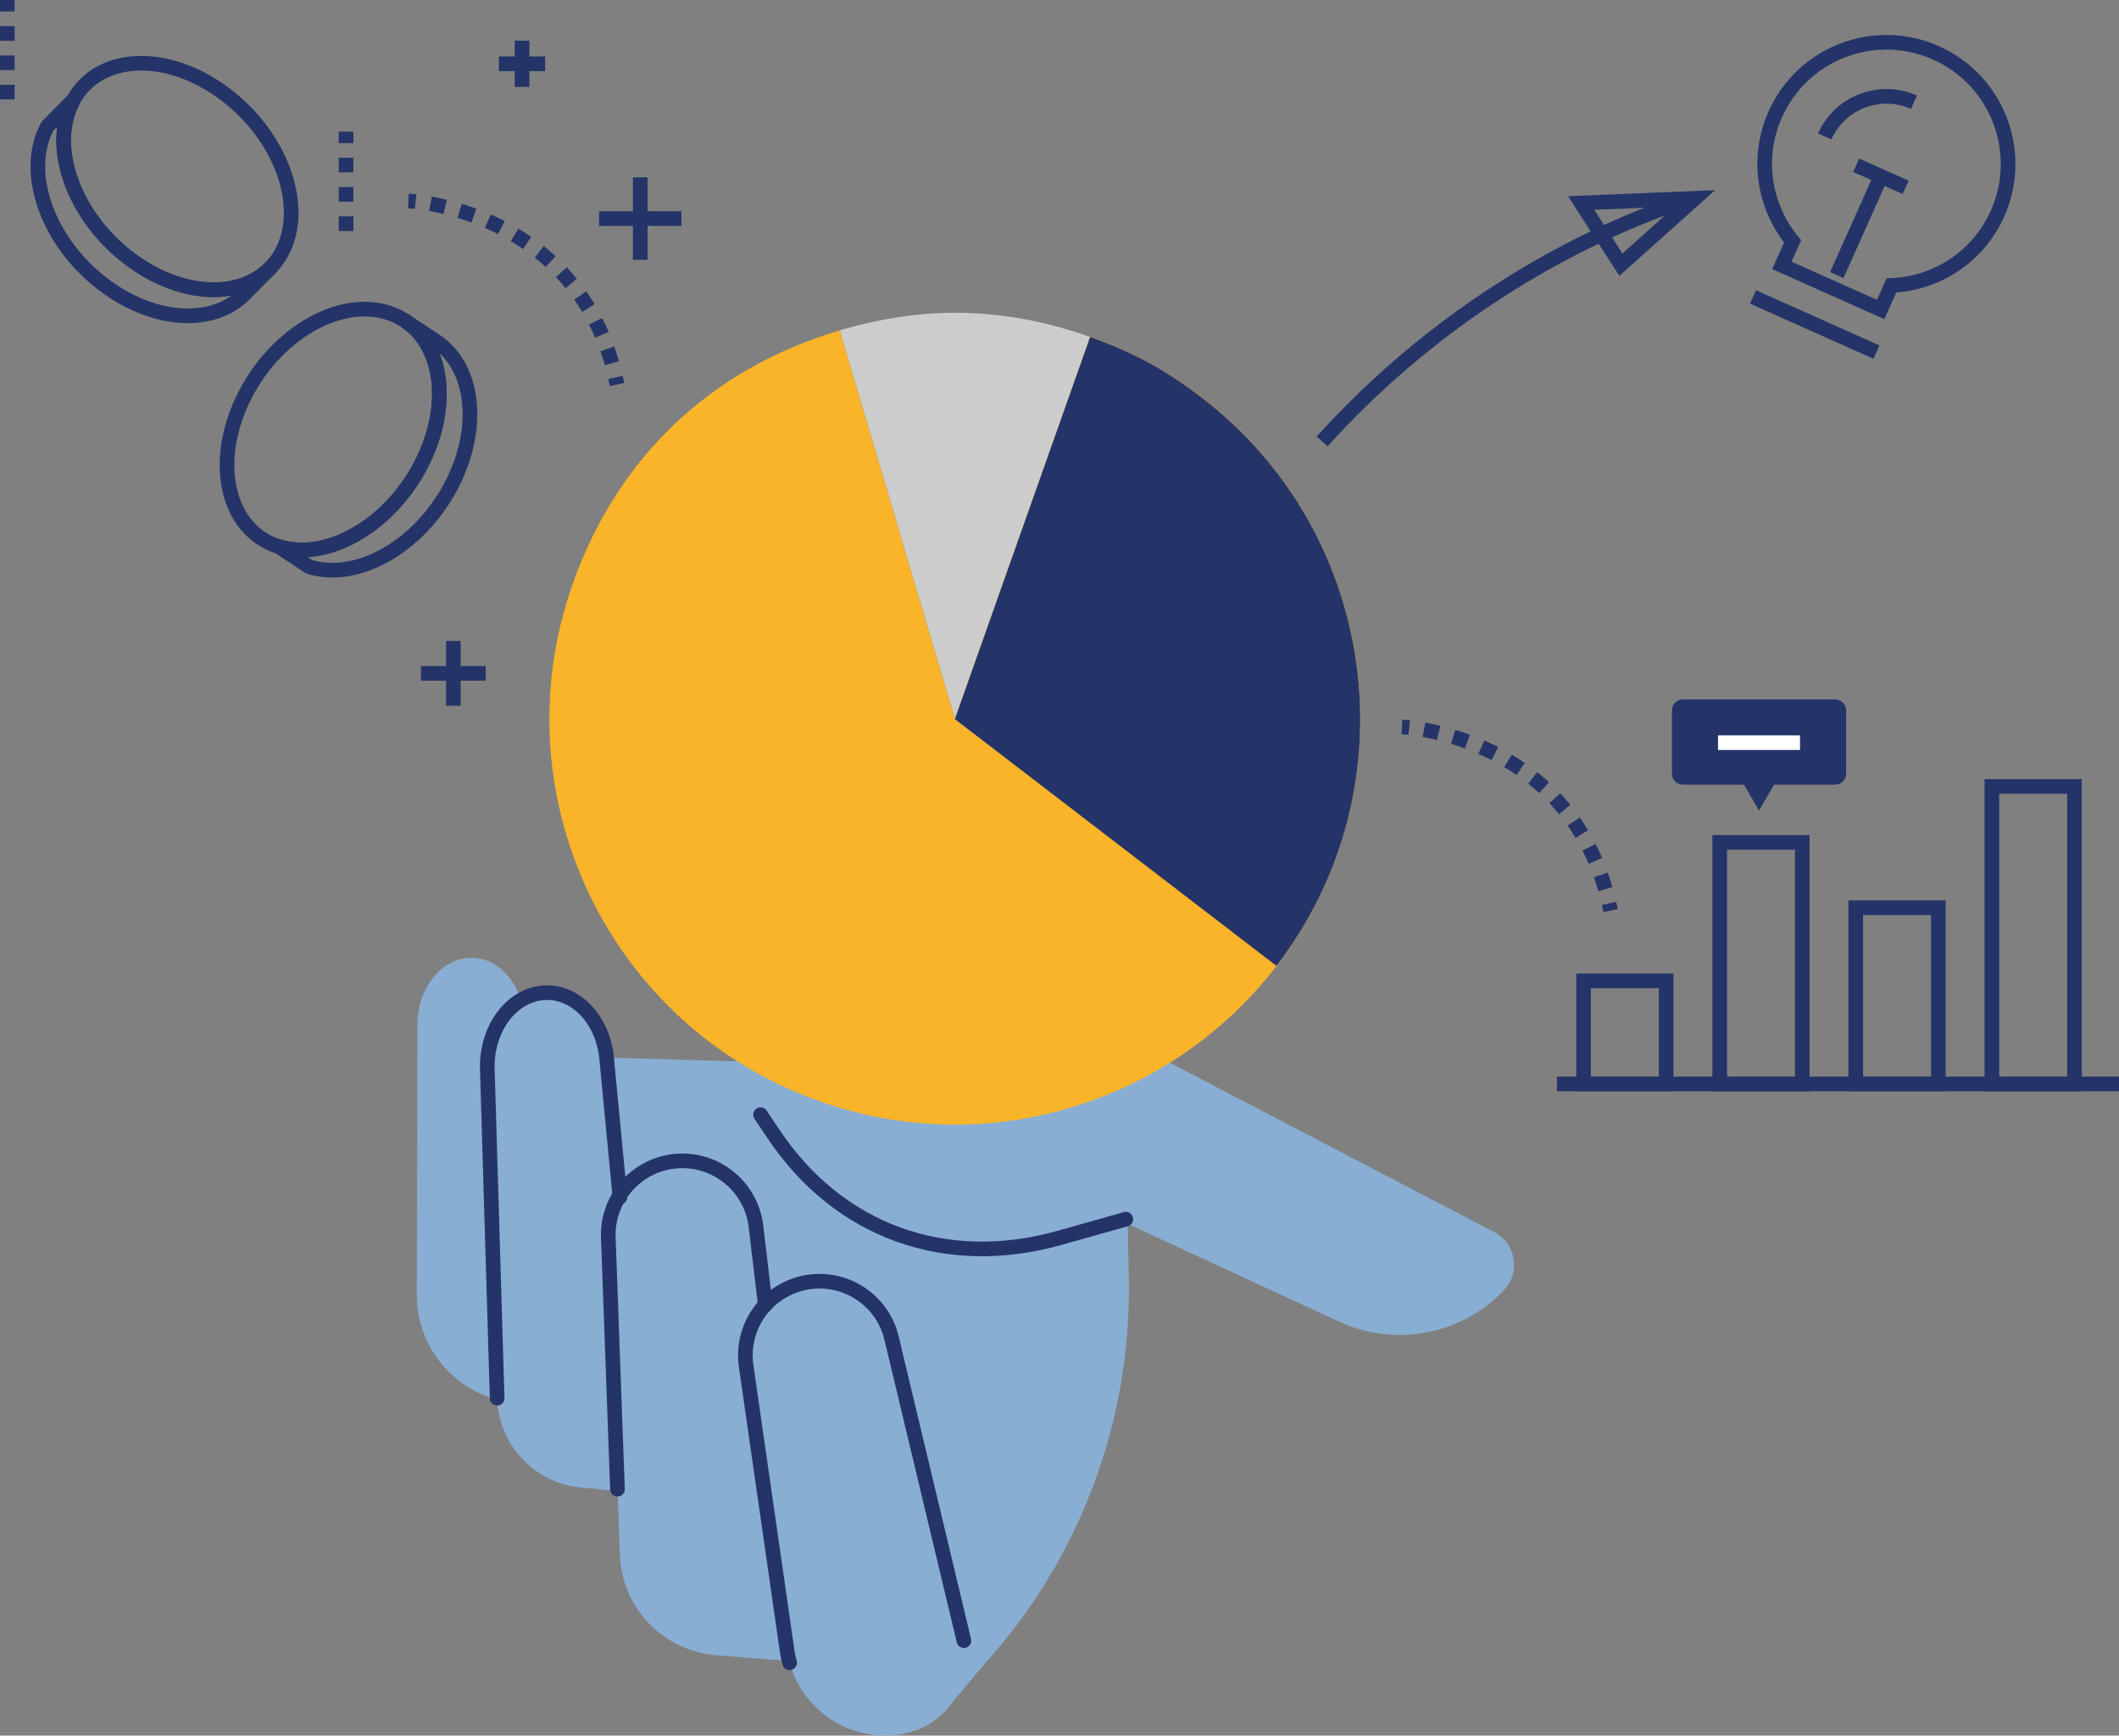 <?xml version="1.0" encoding="UTF-8"?><svg id="Layer_2" xmlns="http://www.w3.org/2000/svg" viewBox="0 0 289.37 237"><rect x="0" y="0" width="289.37" height="237" fill="#808080" stroke="none"/><defs><style>.cls-1{fill:#fab429;}.cls-1,.cls-2,.cls-3,.cls-4{stroke-width:0px;}.cls-2{fill:#89aed3;}.cls-5,.cls-6,.cls-7,.cls-8,.cls-9,.cls-10{fill:none;stroke-width:2px;}.cls-5,.cls-6,.cls-8,.cls-9,.cls-10{stroke:#243468;}.cls-6{stroke-dasharray:0 0 2 2;}.cls-6,.cls-8,.cls-10{stroke-miterlimit:10;}.cls-7{stroke:#fff;}.cls-9{stroke-linecap:round;stroke-linejoin:round;}.cls-3{fill:#ccc;}.cls-10{stroke-dasharray:0 0 2.05 2.05;}.cls-4{fill:#243468;}</style></defs><g id="Layer_2-2"><path class="cls-8" d="M180.55,60.28c13.11-14.56,30.67-26.62,50.39-33.19"/><polygon class="cls-8" points="221.35 36.14 231.47 27.08 215.92 27.72 221.35 36.14"/><line class="cls-6" x1="47.26" y1="31.54" x2="47.26" y2="17.97"/><line class="cls-6" x1="1" y1="13.57" x2="1"/><path class="cls-9" d="M55.33,43.81l4.18,2.76c4.96,3.28,6.2,11.07,2.59,18.78-4.13,8.82-13.04,14.2-19.9,12.03l-4.18-2.76c6.86,2.17,15.77-3.21,19.9-12.03,3.62-7.71,2.38-15.5-2.59-18.78Z"/><path class="cls-9" d="M38.02,74.62c-6.86-2.17-9.07-11.08-4.94-19.9,4.13-8.82,13.04-14.2,19.9-12.03,6.86,2.17,9.07,11.08,4.94,19.9-4.13,8.82-13.04,14.2-19.9,12.03Z"/><path class="cls-9" d="M36.88,36.62l-3.52,3.56c-4.18,4.23-12.06,3.94-18.93-1.1-7.85-5.76-11.4-15.54-7.94-21.85l3.52-3.56c-3.46,6.31.09,16.09,7.94,21.85,6.87,5.04,14.74,5.33,18.93,1.1Z"/><path class="cls-9" d="M10.02,13.67c3.46-6.31,12.63-6.75,20.48-.99,7.85,5.76,11.4,15.54,7.94,21.85-3.46,6.31-12.63,6.75-20.48.99-7.85-5.76-11.4-15.54-7.94-21.85Z"/><rect class="cls-5" x="216.25" y="133.94" width="11.28" height="14.07"/><rect class="cls-5" x="234.84" y="115.03" width="11.28" height="32.99"/><rect class="cls-5" x="253.42" y="123.95" width="11.28" height="24.06"/><rect class="cls-5" x="272.01" y="107.39" width="11.28" height="40.63"/><path class="cls-4" d="M250.59,95.51h-20.76c-.83,0-1.51.67-1.51,1.5v8.63c0,.83.67,1.5,1.51,1.5h8.33l.55.95,1.5,2.59,1.5-2.59.55-.95h8.34c.83,0,1.51-.67,1.51-1.5v-8.63c0-.83-.68-1.5-1.51-1.5Z"/><line class="cls-7" x1="234.61" y1="101.41" x2="245.81" y2="101.41"/><line class="cls-5" x1="212.62" y1="148.01" x2="289.37" y2="148.01"/><line class="cls-5" x1="71.29" y1="5.55" x2="71.29" y2="11.87"/><line class="cls-5" x1="74.45" y1="8.71" x2="68.13" y2="8.71"/><line class="cls-5" x1="87.43" y1="24.22" x2="87.43" y2="35.48"/><line class="cls-5" x1="93.06" y1="29.85" x2="81.81" y2="29.85"/><path class="cls-8" d="M55.77,27.44s.36.02.99.09"/><path class="cls-10" d="M58.79,27.82c6.3,1.15,20.64,5.61,25.02,22.7"/><path class="cls-8" d="M84.05,51.53c.07.32.14.65.21.98"/><path class="cls-8" d="M191.45,99.26s.36.02.99.09"/><path class="cls-10" d="M194.46,99.65c6.3,1.15,20.64,5.61,25.02,22.7"/><path class="cls-8" d="M219.73,123.36c.07.32.14.65.21.98"/><path class="cls-2" d="M68.28,159.29l14.78-14.87,17.47.5,1.67-1.69c8.88-9,22.1-12.16,34.08-8.15h0c7.86,2.63,15.51,5.87,22.85,9.71l44.92,23.45c2.97,1.55,3.63,5.52,1.32,7.95h0c-5.81,6.1-14.86,7.82-22.5,4.28l-28.87-13.35.15,7.42c.39,19.46-6.68,38.32-19.75,52.73l-5.88,6.98s-59.8-44.89-60.24-74.95Z"/><path class="cls-2" d="M123.34,236.77h0c-7.56,1.39-14.76-3.79-15.86-11.4l-5.59-38.85c-.75-5.23,2.64-10.15,7.79-11.32h0c5.4-1.22,10.79,2.13,12.07,7.52l9.88,41.31c1.4,5.84-2.39,11.65-8.29,12.73Z"/><path class="cls-2" d="M110.28,227.02l-12.49-1c-7.23-.58-12.88-6.48-13.14-13.73l-1.58-43.62c-.02-5.28,4.03-9.68,9.29-10.12h0c5.52-.45,10.38,3.61,10.91,9.13l7.01,59.34Z"/><path class="cls-2" d="M88.56,204.04l-9.31-.93c-6.31-.63-11.17-5.84-11.36-12.18l-1.35-45.24c-.02-5.28,3.25-9.68,7.5-10.11h0c4.46-.45,8.39,3.62,8.82,9.13l5.7,59.33Z"/><path class="cls-2" d="M74.95,192.18l-5.17-.68c-7.37-.98-12.87-7.27-12.86-14.7l.08-37.2c.14-4.7,3.17-8.53,6.97-8.79h0c3.99-.28,7.37,3.46,7.59,8.39l3.39,52.99Z"/><path class="cls-9" d="M107.83,227.05c-.15-.54-.27-1.11-.35-1.68l-5.59-38.85c-.75-5.23,2.64-10.15,7.79-11.32h0c5.4-1.22,10.79,2.13,12.07,7.52l9.88,41.31"/><path class="cls-9" d="M84.32,203.35l-1.26-34.68c-.02-5.28,4.03-9.68,9.29-10.12h0c5.52-.45,10.38,3.61,10.91,9.13l1.25,10.53"/><path class="cls-9" d="M67.89,190.93l-1.35-45.24c-.02-5.28,3.25-9.68,7.5-10.11h0c4.46-.45,8.39,3.62,8.82,9.13l1.8,18.77"/><path class="cls-9" d="M153.74,166.48l-9.05,2.55c-15.58,4.39-30.18-.91-39.05-14.16l-1.78-2.66"/><line class="cls-5" x1="66.33" y1="91.95" x2="57.49" y2="91.95"/><line class="cls-5" x1="61.91" y1="96.37" x2="61.91" y2="87.53"/><path class="cls-3" d="M130.4,98.19l-15.73-53.08c11.73-3.47,22.68-3.18,34.2.9l-18.47,52.18Z"/><path class="cls-1" d="M130.4,98.19l18.47-52.18c28.81,10.2,43.91,41.83,33.71,70.65-10.2,28.82-41.84,43.92-70.66,33.72-28.82-10.2-43.91-41.84-33.71-70.66,6.12-17.29,18.87-29.39,36.45-34.6l15.73,53.08Z"/><path class="cls-4" d="M130.39,98.19l43.92,33.7c18.61-24.26,14.03-59.01-10.22-77.61-4.85-3.72-9.46-6.22-15.22-8.26l-18.47,52.18Z"/><path class="cls-5" d="M272.78,29.17c3.74-8.38-.02-18.21-8.4-21.95-8.38-3.74-18.21.02-21.95,8.4-2.66,5.95-1.52,12.63,2.37,17.34l-1.47,3.28,13.49,6.02,1.47-3.28c6.1-.25,11.83-3.86,14.49-9.81Z"/><line class="cls-5" x1="239.39" y1="40.55" x2="256.25" y2="48.08"/><line class="cls-5" x1="250.83" y1="37.57" x2="256.86" y2="24.08"/><line class="cls-5" x1="253.48" y1="22.57" x2="260.23" y2="25.58"/><path class="cls-5" d="M249.18,18.63c2.08-4.66,7.54-6.74,12.19-4.67"/></g></svg>